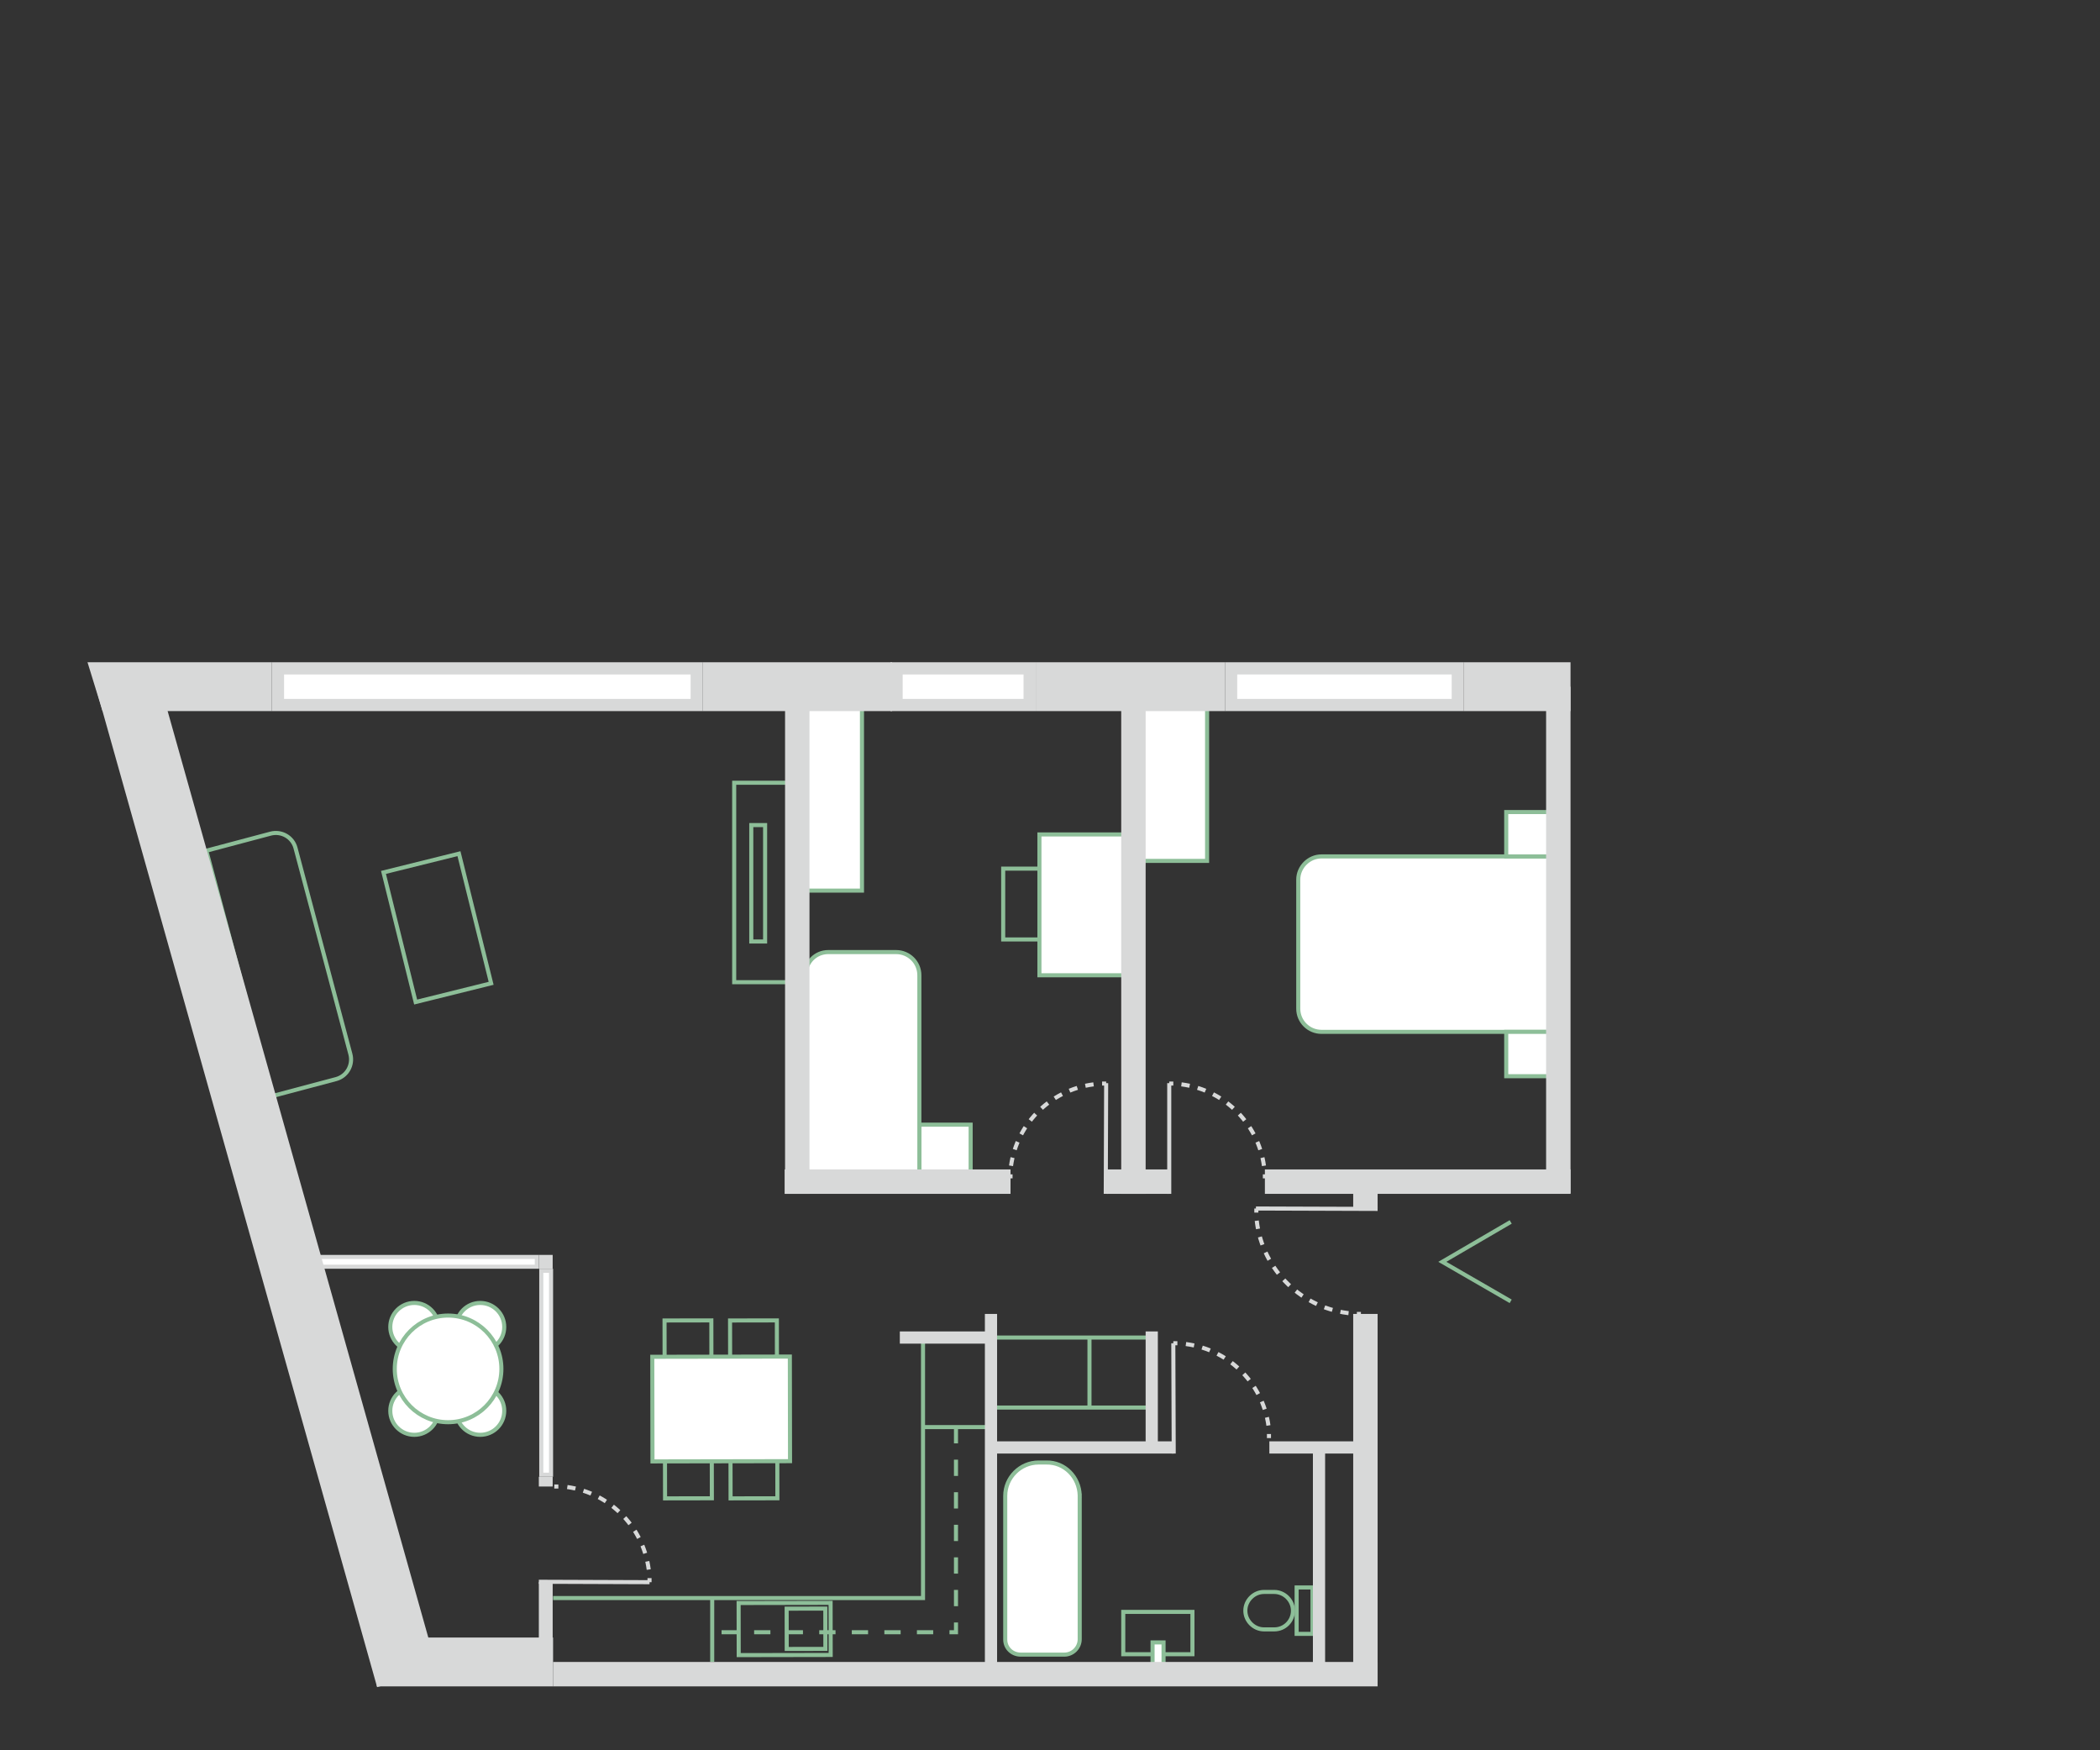 <?xml version="1.0" encoding="UTF-8"?> <!-- Generator: Adobe Illustrator 25.0.1, SVG Export Plug-In . SVG Version: 6.00 Build 0) --> <svg xmlns="http://www.w3.org/2000/svg" xmlns:xlink="http://www.w3.org/1999/xlink" version="1.1" id="Calque_1" x="0px" y="0px" viewBox="0 0 516 430" style="enable-background:new 0 0 516 430;" xml:space="preserve"><rect x="0" y="0" width="516" height="430" fill="#333333" stroke="none"/> <style type="text/css"> .st0{fill:#FFFFFF;stroke:#8DBE98;stroke-miterlimit:10;} .st1{fill:none;stroke:#8DBE98;stroke-miterlimit:10;} .st2{fill:none;stroke:#8DBE98;stroke-miterlimit:10;stroke-dasharray:4,4;} .st3{fill:#FFFFFF;} .st4{fill:#D8D9D9;} .st5{fill:none;stroke:#D8D9D9;stroke-miterlimit:10;} .st6{fill:none;stroke:#D8D9D9;stroke-miterlimit:10;stroke-dasharray:2.04,2.04;} .st7{fill:none;stroke:#D8D9D9;stroke-miterlimit:10;stroke-dasharray:2.03,2.03;} </style> <g id="amménagements"> <path class="st0" d="M324.7,210.4H381l0,0v43.1l0,0h-56.3c-3.1,0-5.7-2.5-5.7-5.7v0v-31.7C319,213,321.6,210.4,324.7,210.4z"></path> <rect x="370.1" y="253.5" class="st0" width="10.9" height="10.9"></rect> <rect x="370.1" y="199.5" class="st0" width="10.9" height="10.9"></rect> <rect x="280.5" y="173.9" class="st0" width="16.1" height="37.6"></rect> <rect x="97.9" y="211.4" transform="matrix(0.971 -0.241 0.241 0.971 -51.78 32.654)" class="st1" width="19.1" height="32.8"></rect> <path class="st1" d="M50.7,209l15.8-4.2c2.7-0.7,5.4,0.9,6.1,3.5L86.1,259c0.7,2.7-0.9,5.4-3.5,6.1l-15.8,4.2l0,0L50.7,209 L50.7,209z"></path> <rect x="180.4" y="192.3" class="st1" width="13.6" height="49"></rect> <rect x="184.6" y="202.7" class="st1" width="3.4" height="28.6"></rect> <path class="st1" d="M226.8,329.5v63.1h-90.9"></path> <rect x="181.5" y="393.8" transform="matrix(1 -1.745302e-03 1.745302e-03 1 -0.698 0.337)" class="st1" width="22.6" height="12.8"></rect> <rect x="193.3" y="395.2" transform="matrix(1 -1.745302e-03 1.745302e-03 1 -0.698 0.346)" class="st1" width="9.5" height="9.9"></rect> <line class="st1" x1="226.8" y1="350.6" x2="242.4" y2="350.6"></line> <line class="st1" x1="175" y1="392.5" x2="175" y2="408.3"></line> <polyline class="st2" points="234.9,350.6 234.9,401 175,401 "></polyline> <path class="st1" d="M313.1,400.3h-2.5c-2.5,0-4.6-2.1-4.6-4.6v0c0-2.5,2.1-4.6,4.6-4.6h2.5c2.5,0,4.6,2.1,4.6,4.6v0 C317.7,398.2,315.7,400.3,313.1,400.3z"></path> <rect x="318.6" y="390" class="st1" width="3.9" height="11.4"></rect> <rect x="276" y="396" class="st1" width="17" height="10.4"></rect> <rect x="283.2" y="403.5" class="st0" width="2.7" height="6.9"></rect> <rect x="163.3" y="324.4" transform="matrix(1 -1.745302e-03 1.745302e-03 1 -0.58 0.295)" class="st1" width="11.5" height="15.9"></rect> <rect x="179.4" y="324.4" transform="matrix(1 -1.745302e-03 1.745302e-03 1 -0.58 0.324)" class="st1" width="11.5" height="15.9"></rect> <rect x="163.4" y="352.2" transform="matrix(1 -1.745302e-03 1.745302e-03 1 -0.628 0.296)" class="st1" width="11.5" height="15.9"></rect> <rect x="179.5" y="352.2" transform="matrix(1 -1.745302e-03 1.745302e-03 1 -0.628 0.324)" class="st1" width="11.5" height="15.9"></rect> <rect x="160.3" y="333.3" transform="matrix(1 -1.745302e-03 1.745302e-03 1 -0.604 0.31)" class="st0" width="33.8" height="25.7"></rect> <line class="st1" x1="283.3" y1="328.6" x2="232.3" y2="328.6"></line> <line class="st1" x1="283.3" y1="345.8" x2="244.1" y2="345.8"></line> <line class="st1" x1="267.7" y1="328.6" x2="267.7" y2="345.8"></line> <polyline class="st1" points="371.2,319.7 354.4,310 371.2,300.2 "></polyline> <rect x="225.9" y="276.3" class="st0" width="12.6" height="12.6"></rect> <path class="st0" d="M203.5,233.9h16.7c3.1,0,5.7,2.5,5.7,5.7v49.3l0,0h-28l0,0v-49.3C197.9,236.4,200.4,233.9,203.5,233.9 L203.5,233.9z"></path> <rect x="246.5" y="213.4" class="st1" width="17.4" height="17.4"></rect> <rect x="255.4" y="205" class="st0" width="23.1" height="34.6"></rect> <rect x="198" y="173.9" class="st0" width="13.8" height="44.9"></rect> <circle class="st0" cx="118" cy="326" r="5.9"></circle> <circle class="st0" cx="101.8" cy="326" r="5.9"></circle> <circle class="st0" cx="118" cy="346.6" r="5.9"></circle> <circle class="st0" cx="101.8" cy="346.6" r="5.9"></circle> <circle class="st0" cx="110.1" cy="336.3" r="13.1"></circle> <path class="st0" d="M265.3,367.4v35.3c0,2.1-1.7,3.8-3.8,3.8h-10.7c-2.1,0-3.8-1.6-3.8-3.7c0,0,0,0,0,0v-35.3 c0-4.5,3.7-8.2,8.2-8.2l0,0h1.9C261.6,359.2,265.2,362.9,265.3,367.4C265.2,367.4,265.2,367.4,265.3,367.4L265.3,367.4z"></path> </g> <g id="MURS"> <rect x="68.3" y="164.2" class="st3" width="102.9" height="9"></rect> <path class="st4" d="M169.7,165.7v6H69.8v-6H169.7 M172.7,162.7H66.8v12h105.9V162.7z"></path> <rect x="220.3" y="164.2" class="st3" width="32.7" height="9"></rect> <path class="st4" d="M251.5,165.7v6h-29.7v-6H251.5 M254.5,162.7h-35.7v12h35.7V162.7z"></path> <rect x="302.5" y="164.2" class="st3" width="55.7" height="9"></rect> <path class="st4" d="M356.7,165.7v6H304v-6H356.7 M359.7,162.7H301v12h58.7V162.7z"></path> <polygon class="st4" points="66.8,174.7 25.2,174.7 21.5,162.7 66.8,162.7 "></polygon> <rect x="172.7" y="162.7" class="st4" width="46.5" height="12"></rect> <rect x="92.6" y="402.3" class="st4" width="43.3" height="12"></rect> <rect x="135.9" y="408.3" class="st4" width="202.6" height="6"></rect> <rect x="332.5" y="322.8" class="st4" width="6" height="90.3"></rect> <rect x="332.5" y="292" class="st4" width="6" height="4.9"></rect> <rect x="242" y="322.8" class="st4" width="3" height="90.3"></rect> <rect x="221.1" y="327.1" class="st4" width="22.4" height="3"></rect> <rect x="311.9" y="354.1" class="st4" width="21.3" height="3"></rect> <rect x="243.5" y="354.1" class="st4" width="44.9" height="3"></rect> <rect x="281.5" y="327.1" class="st4" width="3" height="28.1"></rect> <rect x="322.6" y="355.6" class="st4" width="3" height="53.8"></rect> <rect x="254.5" y="162.7" class="st4" width="46.5" height="12"></rect> <rect x="359.7" y="162.7" class="st4" width="26.2" height="12"></rect> <rect x="379.9" y="168.7" class="st4" width="6" height="124.5"></rect> <rect x="310.8" y="287.3" class="st4" width="75.1" height="6"></rect> <rect x="271.8" y="287.3" class="st4" width="15.5" height="6"></rect> <rect x="192.8" y="287.3" class="st4" width="55.5" height="6"></rect> <rect x="192.9" y="172.5" class="st4" width="6" height="120.8"></rect> <rect x="275.5" y="172.5" class="st4" width="6" height="120.8"></rect> <rect x="132.4" y="308.3" class="st4" width="3.4" height="3.4"></rect> <rect x="132.4" y="362.8" class="st4" width="3.4" height="2.4"></rect> <rect x="132.4" y="388.7" class="st4" width="3.4" height="14.5"></rect> <rect x="73.8" y="308.8" class="st3" width="58.1" height="2.4"></rect> <path class="st4" d="M131.4,309.3v1.4H74.3v-1.4H131.4 M132.4,308.3H73.3v3.4h59.1V308.3z"></path> <rect x="132.9" y="312.2" class="st3" width="2.4" height="50.1"></rect> <path class="st4" d="M134.9,312.7v49.1h-1.4v-49.1H134.9 M135.9,311.7h-3.4v51.1h3.4V311.7z"></path> <rect x="57.8" y="162.2" transform="matrix(0.963 -0.271 0.271 0.963 -76.002 28.576)" class="st4" width="15.4" height="254.8"></rect> <line class="st5" x1="287.3" y1="293.3" x2="287.3" y2="266.1"></line> <path class="st5" d="M287.3,266.2c0.4,0,0.7,0,1,0"></path> <path class="st6" d="M290.3,266.4c10.9,1.4,19.4,10.2,20.4,21.1"></path> <path class="st5" d="M310.8,288.5c0,0.3,0,0.7,0,1"></path> <line class="st5" x1="288.4" y1="357.1" x2="288.3" y2="330"></line> <path class="st5" d="M288.3,330c0.3,0,0.7,0,1,0"></path> <path class="st6" d="M291.4,330.2c10.9,1.4,19.4,10.2,20.4,21.1"></path> <path class="st5" d="M311.8,352.3c0,0.3,0,0.7,0,1"></path> <line class="st5" x1="271.7" y1="293.3" x2="271.8" y2="266.1"></line> <path class="st5" d="M271.8,266.2c-0.3,0-0.7,0-1,0"></path> <path class="st6" d="M268.7,266.4c-10.9,1.4-19.4,10.2-20.4,21.1"></path> <path class="st5" d="M248.3,288.5c0,0.3,0,0.7,0,1"></path> <line class="st5" x1="338.5" y1="297" x2="308.6" y2="296.9"></line> <path class="st5" d="M308.7,296.9c0,0.3,0,0.7,0,1"></path> <path class="st7" d="M308.8,299.9c1.4,12.2,11.3,21.8,23.5,22.8"></path> <path class="st5" d="M333.4,322.8c0.3,0,0.7,0,1,0"></path> <line class="st5" x1="132.4" y1="388.6" x2="159.6" y2="388.7"></line> <path class="st5" d="M159.6,388.7c0-0.4,0-0.7,0-1"></path> <path class="st6" d="M159.4,385.6c-1.4-10.9-10.2-19.4-21.1-20.4"></path> <path class="st5" d="M137.2,365.2h-1"></path> </g> </svg> 